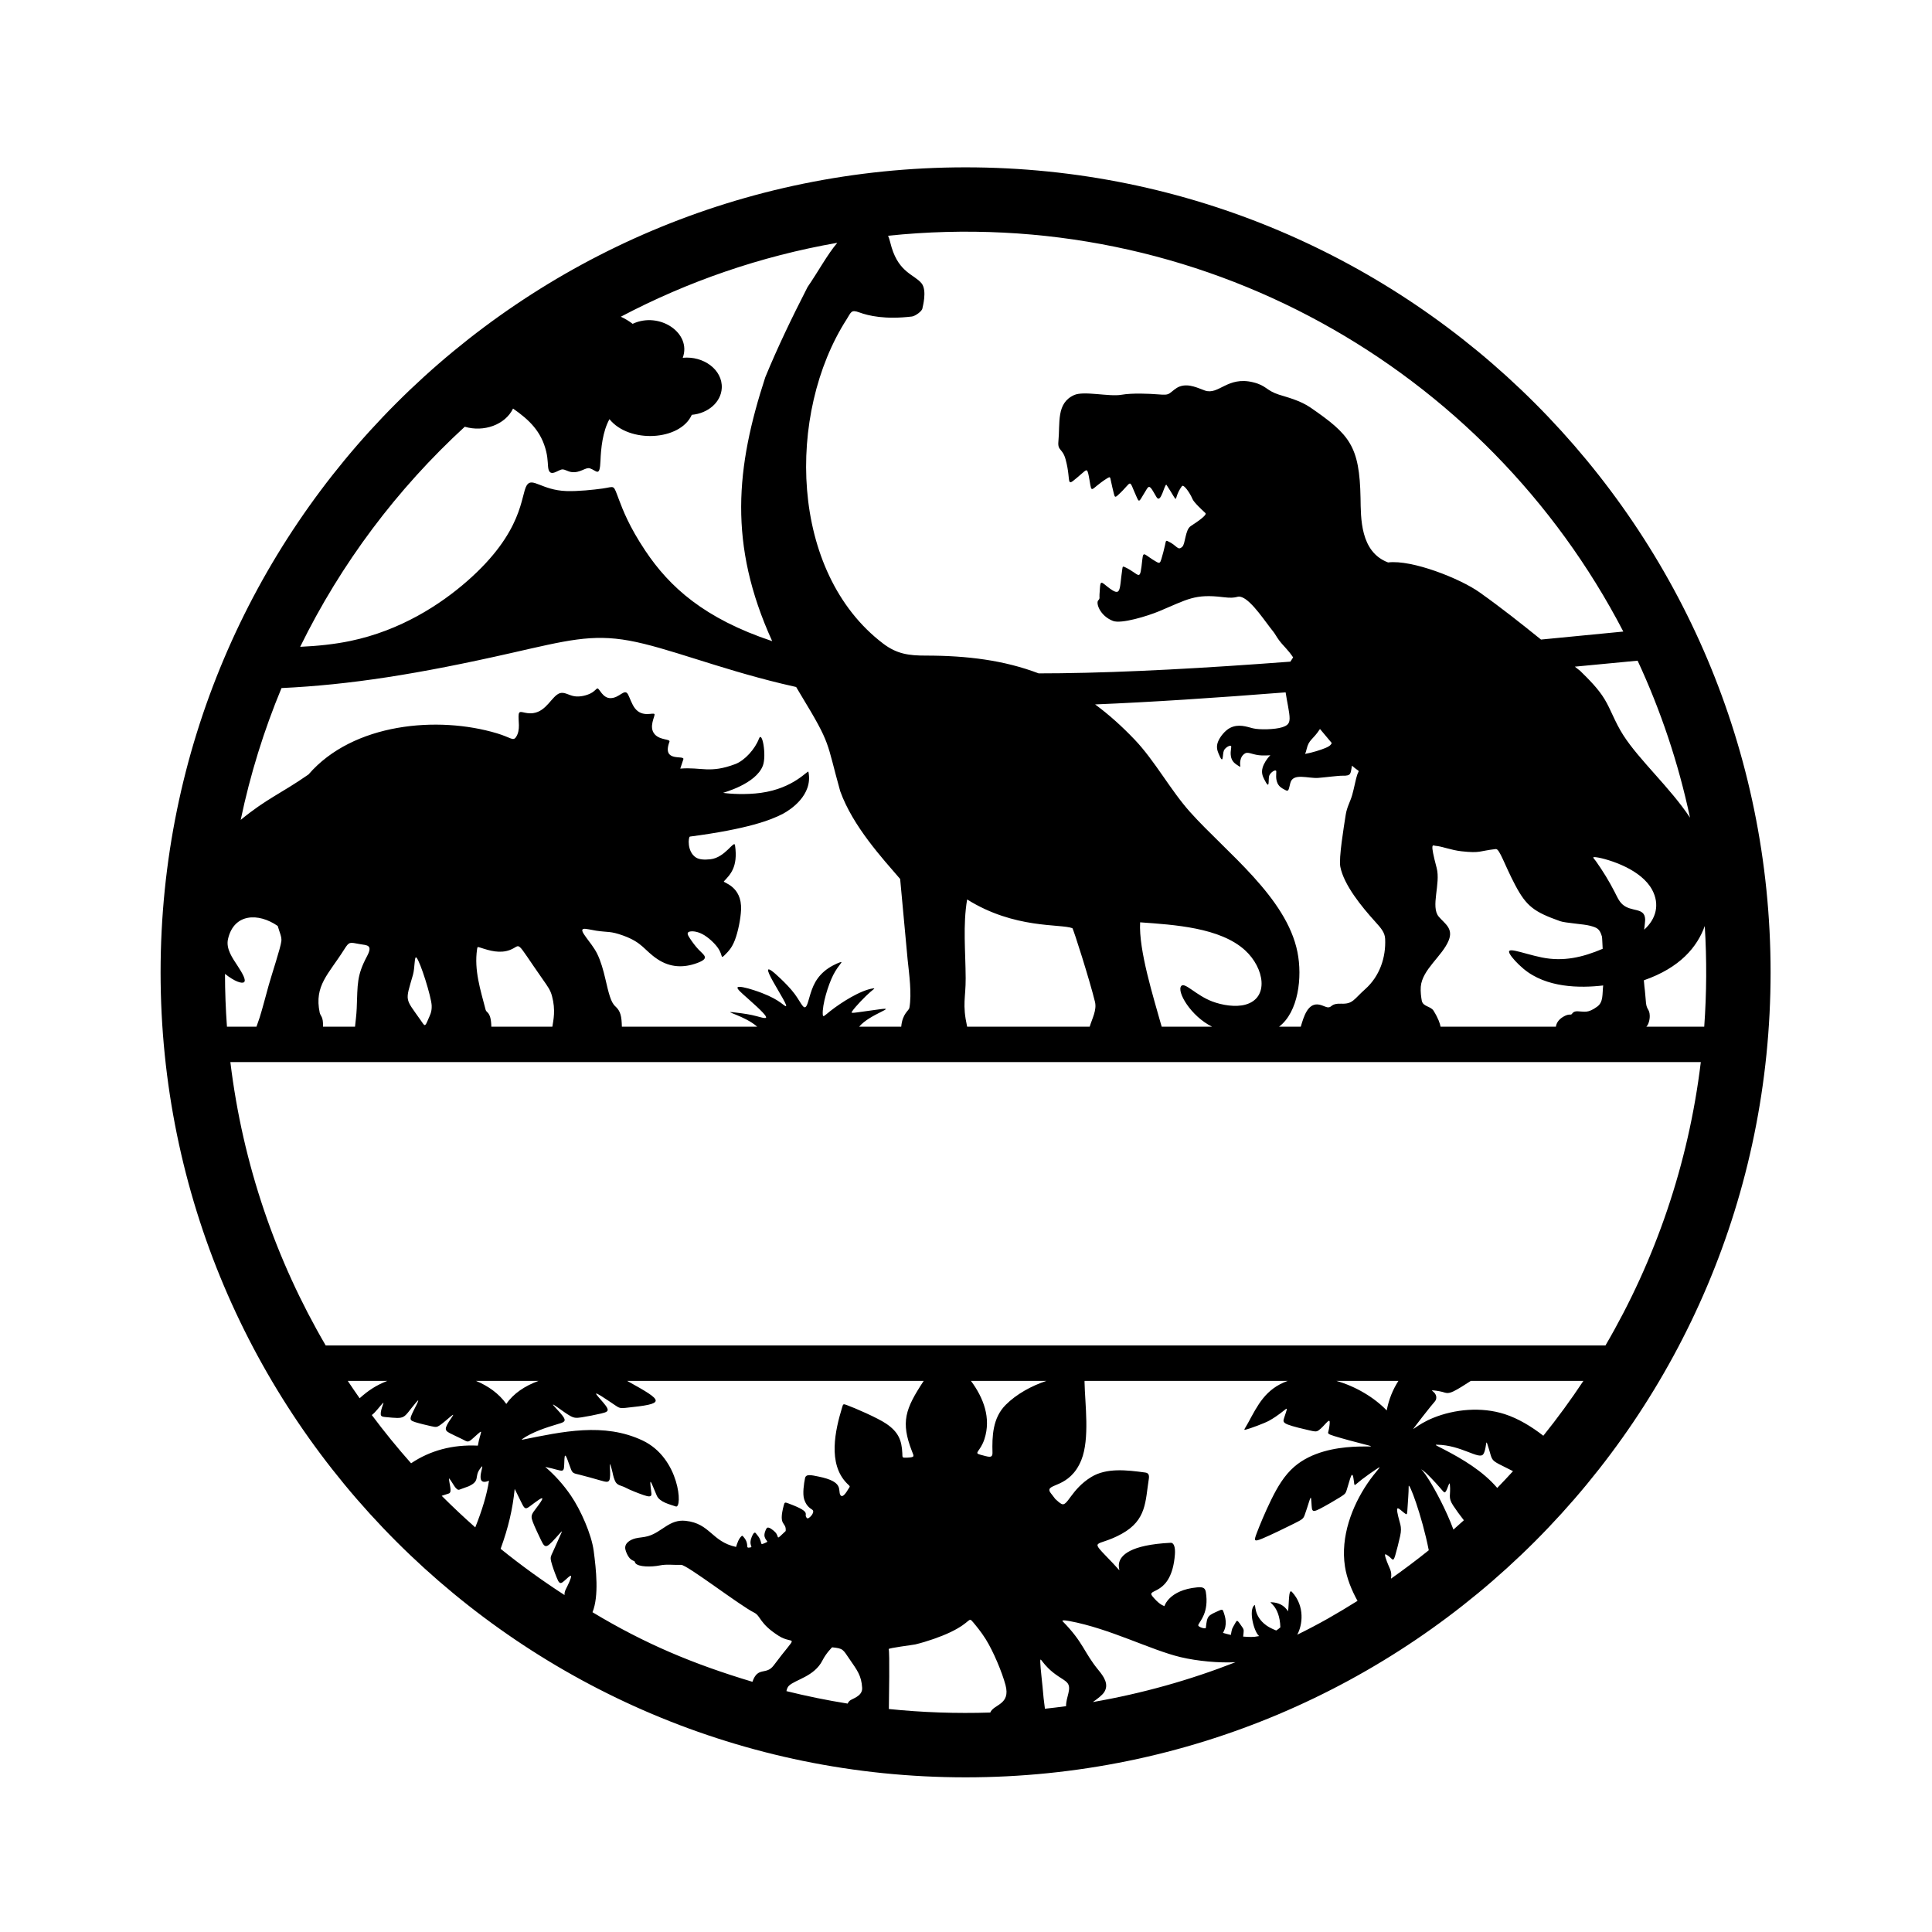 <svg xmlns:xlink="http://www.w3.org/1999/xlink" viewBox="0 0 30000 30000" style="shape-rendering:geometricPrecision; text-rendering:geometricPrecision; image-rendering:optimizeQuality; fill-rule:evenodd; clip-rule:evenodd" version="1.1" height="300mm" width="300mm" xml:space="preserve" xmlns="http://www.w3.org/2000/svg">
 <defs>
  <style type="text/css">
   
    .fil0 {fill:black}
   
  </style>
 </defs>
 <g id="Layer_x0020_1">
  <path d="M9751.31 10782.39c-53.73,-98.59 -128.4,56.02 -270.07,58.26 -124.8,1.97 -174.2,-154.37 -204.39,-150.87 -17.64,2.05 -38.73,41.66 -102.35,75.16 -63.62,33.49 -169.73,60.86 -257.19,46.04 -87.47,-14.81 -156.27,-71.8 -227.21,-46.03 -121.74,44.21 -202.1,279.09 -409.55,308.15 -141.23,19.77 -215.25,-61.73 -226.38,19.23 -12.3,89.55 34.48,239.61 -41.74,352.81 -45.57,67.68 -79.95,6.73 -294.69,-57.84 -914.8,-275.1 -2234.57,-162.6 -2927.62,638.81 -434.35,301.8 -643.81,369.82 -1052.63,704.96 148.23,-708.38 361.66,-1392.82 633.7,-2046.74 1058.4,-49.95 2120.51,-215.76 3573.05,-545.71 849.67,-193.01 1243.47,-297.22 1827.78,-190.49 584.31,106.74 1359.14,424.4 2366.18,667.72 73.41,17.73 148.05,35.09 224.25,51.96 24.78,42.32 50.18,84.91 76.19,127.77 473.89,781.11 388.45,705.89 607.89,1489.59 196.85,547.86 660.79,1049.09 930.87,1363.59l115.52 1246.44c24.01,229.77 67.44,535.59 27.68,755.68 -8,44.28 -107.48,85.26 -126.47,291.33l-653.31 0c167.31,-198.06 602.79,-307.9 322.63,-270.63 -92.87,12.36 -263.84,37.05 -353.03,48.79 -89.19,11.73 -96.56,10.5 -79.35,-15.33 49.52,-74.32 208.27,-237.89 283.54,-302.01 49.82,-42.44 83.03,-60.88 43.67,-55.35 -198.75,27.95 -501.98,223.03 -665.49,351.82 -89.8,70.73 -113.16,103.94 -116.86,56.58 -12.07,-154.75 86.58,-467.48 161.15,-614.44 85.62,-168.73 177.7,-224.54 99.02,-196.21 -46.13,16.62 -151.92,64.59 -234.96,135.32 -168.33,143.38 -203.79,307.77 -253.4,475.44 -54.51,184.21 -91.37,35.68 -207.63,-121.17 -65.2,-87.95 -152.97,-175.3 -219,-238.65 -523.19,-501.95 183.94,475.29 74.82,426.05 -47.31,-21.35 -121.42,-127.31 -490.2,-247.32 -121.78,-39.63 -234.95,-64.76 -252.17,-43.85 -17.22,20.91 61.5,87.87 149.45,165.63 475.91,420.75 275.35,307.56 72.59,264.74 -99.03,-20.91 -223.27,-35.67 -287.85,-43.06 -180.48,-20.64 175.69,53.06 369.68,223.65l-2101.22 0c-4.15,-157.62 -18.12,-240.35 -101.39,-315.46 -71.32,-64.33 -102.33,-200.29 -156.2,-431.2 -29.04,-124.5 -68.31,-270.3 -127.96,-389.81 -88.1,-176.49 -296.36,-365.41 -208.46,-381.88 35.31,-6.61 115.04,15.53 192.55,27.58 187.44,29.13 218.89,2.54 422.17,76.18 304.1,110.15 323.03,226.07 530.17,365.09 200.9,134.85 412.57,137.38 618.34,61.19 201.15,-74.48 107.61,-118.54 20.51,-210.28 -48.86,-51.46 -97.34,-117.99 -131.16,-169.06 -33.81,-51.06 -52.97,-86.69 -19.9,-103.41 33.05,-16.7 118.33,-14.49 209.97,33.05 91.63,47.54 189.61,140.43 240.46,212.03 92.01,129.52 31.34,191.94 125.52,96.11 36.09,-36.72 92.7,-90.46 141.15,-217.2 48.46,-126.74 88.77,-326.5 94.91,-466.88 16.36,-373.72 -286.67,-420.69 -266.56,-442.4 92.23,-99.45 222.99,-216.83 173.07,-559.41 -13.19,-90.5 -151.07,191.74 -383.12,216.44 -93.51,9.95 -173.32,5.54 -225.15,-28.43 -141.06,-92.46 -117.13,-320.6 -91.89,-323.89 892.74,-116.64 1259.76,-256.8 1444.2,-354.23 109.92,-58.06 469.28,-287.95 395.67,-651.15 -7.16,-35.43 -221.72,255.43 -738.17,326.39 -232.75,31.97 -480.36,16.19 -587.28,-0.13 -6.3,-0.96 510.24,-133.77 618.32,-423.22 58.61,-156.96 -10.75,-551.71 -61.55,-416.71 -59.09,157.08 -218.3,337.35 -367.83,393.71 -396.79,149.57 -522.94,43.16 -853.57,69.94 0,0 32.74,-96.38 47.74,-144.19 23.43,-74.7 -339.4,57.83 -215.96,-271.62 17.86,-47.65 -142.78,-21.43 -227.87,-116.33 -101.75,-113.49 10.15,-286.71 -4.43,-313.84 -16.5,-30.71 -185.95,56.8 -301.4,-88.11 -51.06,-64.08 -83.45,-170.33 -109.8,-218.69zm-6174.15 5709.82l22832.79 0c-192.01,1589.19 -708.15,3078.55 -1480.36,4400l-19872.08 0c-772.21,-1321.44 -1288.35,-2810.8 -1480.35,-4400zm16459.76 -6218.14c-1315.69,99.51 -2529.65,167.3 -3567.01,179.92 -116.18,1.41 -230.17,2.14 -341.96,2.19 -533.99,-203.15 -1107.36,-276.09 -1754.52,-276.09 -257.53,0 -445.32,-23.72 -657.43,-184.44 -1461.2,-1107.22 -1506.6,-3577.5 -568.88,-5038.49 69.57,-108.39 65.73,-154.07 196.06,-106.02 142.52,52.56 402,113.38 816.96,63.7 51.44,-6.15 161.72,-83.95 163.53,-129.59 0.42,-10.5 77.5,-275.37 -14.96,-387.11 -111.78,-135.08 -344.2,-163.49 -463.47,-554.87 -18.56,-60.9 -31.53,-127.39 -54.99,-182.65 4837.53,-502.98 9289.45,2049.71 11416.3,6146.33 -427.44,41.86 -854.03,83.47 -1277.88,124.2 -317.28,-255.48 -601.55,-482.31 -953.95,-733.1 -299.32,-213 -1047.24,-510.31 -1420.67,-464.42 -436.36,-163.84 -422.25,-695.29 -427.8,-999.04 -14.85,-812.23 -169.76,-986.3 -773.9,-1403.79 -168.07,-116.14 -378.5,-165.33 -496.02,-203.6 -198.79,-64.73 -189.99,-140.63 -399.01,-191.3 -399.37,-96.81 -532.13,202.28 -747.45,128.44 -101.08,-34.66 -246.08,-113.47 -388.07,-64.21 -66.96,23.23 -116.16,77.88 -157.15,105.21 -40.99,27.33 -73.8,27.33 -194.04,17.77 -120.25,-9.56 -388.63,-22.6 -558.34,7.16 -190.01,33.33 -581.49,-64.08 -733.15,4.23 -279.52,125.89 -216.28,428.79 -244.41,719.66 -14.55,150.55 64.08,103.23 112.06,280.13 103.51,381.65 -33.04,461.97 265.09,207.7 67.79,-57.82 74.13,-72.8 105.22,109.32 40.56,237.58 7.32,142.85 277.39,-25.96 43.72,-27.33 43.72,-16.4 54.66,36.89 10.93,53.29 32.79,148.94 46.45,202.23 13.67,53.29 19.14,64.23 60.13,27.33 246.21,-221.61 153.69,-280.45 300.62,41 38.86,85.02 38.16,37.86 154.41,-144.84 43.65,-68.62 69.27,0.87 146.66,130.05 68.52,114.37 121.71,-195.94 153.96,-191.55 223.75,337.31 84.32,236.41 241.05,23.28 28.32,-38.5 127.5,113.42 158.07,184.77 12.85,30.02 26.57,65.81 207.03,232.44 33.43,30.87 -142.41,146.11 -228.5,202.74 -86.08,56.63 -81.9,273.97 -129.48,319.28 -74.31,70.78 -77.56,-19.37 -227.71,-86.1 -30.59,-13.6 -28.33,0 -40.79,58.91 -12.45,58.91 -39.65,163.13 -57.77,220.91 -18.13,57.77 -27.19,69.11 -73.64,43.05 -187.34,-105.11 -205.83,-182.94 -221.46,-40.84 -40.98,372.64 -30.06,234.42 -269.07,122.41 -36.26,-16.99 -36.26,-10.19 -42.17,29.39 -52.97,354.86 -2.49,462.29 -278.91,235.23 -74.1,-60.87 -62.05,2.52 -75.15,159.88 -4.1,49.2 11.72,57.95 -20.13,91.73 -37.19,39.46 23.04,236.94 228.39,317.92 128.15,50.53 536.97,-74.42 722.3,-152.03 434.83,-182.09 548.87,-271.48 990.36,-216.47 235.81,29.38 205.12,-31.85 291.18,0.93 159.08,60.59 373.35,397.9 485.53,533.16 27.03,32.6 52.5,83.51 89.1,132.85 69.84,94.13 139.61,146.77 219.88,267.98 -15.68,22.92 -29.85,44.84 -42.55,66.19zm-10423.52 -2509.44c-96.44,-253.03 -57.14,-206.81 -257.41,-178.7 -134.05,18.81 -384.22,45.76 -563.39,39.23 -380.5,-13.87 -529.39,-221.61 -613.26,-89.14 -96.23,152 -41.89,713.89 -925.77,1488.04 -417.45,365.63 -1034.54,766.32 -1811.7,928.57 -246.2,51.39 -508.47,78.86 -780.76,91.09 634.5,-1294.55 1505.14,-2452.36 2555.75,-3417.26 293.03,87.28 627.28,-28.23 749.65,-282.31 251.15,175.47 439.91,354.04 515.23,669.12 30.44,127.36 21.24,222.62 35.39,275.39 32.98,123.07 153.81,2.05 214.97,0.38 41.65,-1.15 82.87,32.47 138.66,40.62 138.95,20.3 222.01,-79.09 288.46,-57.4 104.67,34.16 154.2,147.49 164.86,-119.12 7.44,-186.01 32.13,-450.2 139.31,-644.26 306.24,379.9 1098.03,336.56 1278.54,-67.41 253.48,-22.82 454.4,-195.99 465.5,-416.19 14.31,-283.96 -284.28,-501.22 -605.89,-469.37 141.62,-385.76 -363.09,-722.89 -778.06,-527.41 -54.95,-42.24 -116.59,-79.45 -183.6,-110.52 1036.94,-546.43 2167.54,-939.09 3361.41,-1147.61 -153.97,180.86 -288.92,435.16 -461.89,687.59 -245.12,477.95 -467.99,942.47 -656.1,1399.66 -455.39,1396.62 -579.12,2592.18 107.26,4098.28 -1054.87,-351.92 -1592.12,-838.74 -1970,-1403.93 -253.81,-379.62 -350.84,-639.58 -407.16,-787.34zm5381.39 7424.69c-1.98,-416.25 -44.84,-822.63 22.69,-1222.69 737.97,462.05 1448.9,375.36 1634.09,446.19 14.63,5.6 272.72,820.69 350.91,1143 31.05,128.01 -42.1,255.84 -81.84,386.39l-1903.12 0c-77.98,-354.69 -21.27,-443.89 -22.73,-752.89zm-10682.22 -810.82c28.96,102.47 64,167.59 56.37,235.08 -11.75,103.89 -146.15,505.98 -195.86,682.61 -47,166.94 -97.34,366.44 -141.04,503.35 -16.71,52.36 -35.72,100.03 -49.72,142.67l-458.28 0c-19.64,-270.83 -29.9,-544.27 -30.46,-819.99 150.25,119.45 263.89,156.3 296.55,128.32 34.08,-29.19 -20.05,-128.99 -99.67,-250.8 -79.63,-121.83 -184.75,-265.66 -150.16,-417.85 90.62,-398.83 470.23,-412.89 772.27,-203.39zm3094.94 363.93c6.12,-42.5 6.12,-42.5 55.89,-26.16 143.18,47.04 300.47,93.32 455.89,34.4 190.95,-72.41 56.87,-188.48 505.31,452.3 82.3,117.59 121.14,168.8 146.33,262.3 59.73,221.76 21.52,375.36 6.05,476.94l-947.68 0c-4.48,-232.41 -75.8,-213.22 -88,-260.15 -82.25,-316.39 -180.32,-616.49 -133.79,-939.63zm-940.56 127.49c58.77,61.93 230.4,607.62 236.04,744.54 4.25,103.01 -29.43,154.15 -52.62,209.95 -54.52,131.13 -52.14,112.12 -120.94,14.11 -244.83,-348.8 -238.49,-279.28 -117.77,-699.15 32.64,-113.53 20.68,-305.91 55.29,-269.45zm-927.79 785.41c-4.33,107.77 -18.88,207.7 -26.43,286.88l-497.49 0c6.86,-159.09 -40.16,-165.1 -50.93,-216.93 -87.91,-423.19 136.47,-594.73 381.11,-983.42 79.02,-125.55 83.72,-109.63 242.09,-81.68 112.29,19.82 207.01,9.13 110.87,189.54 -160.89,301.94 -144.2,431.88 -159.22,805.61zm9454.4 -13056.91c-6903.56,0 -12500,5596.44 -12500,12500 0,6903.56 5596.44,12500 12500,12500 6903.56,0 12500,-5596.44 12500,-12500 0,-6903.56 -5596.44,-12500 -12500,-12500zm-5255.56 18843.79l4605.45 0c-288.91,437.92 -358.57,638.6 -183.42,1091.03 31.63,81.74 51.67,94.83 -71.56,100.94 -85.59,4.23 -74.35,-0.9 -77.25,-66.84 -8.88,-202.12 -59.5,-332.09 -253.66,-462.45 -132.83,-89.19 -481.48,-240.96 -614.4,-289.38 -51.84,-18.88 -51.32,-12.21 -67.58,41.26 -107.39,353.23 -224.53,871.18 73.85,1175.39 58.01,59.14 55.37,36.62 17.03,99.51 -13.76,22.56 -81.86,141.7 -117.06,83.07 -44.47,-74.08 65.76,-205.33 -340.8,-287.08 -110.27,-22.16 -193.87,-43.83 -208.09,25.02 -17.17,82.97 -41.37,243.04 -13.02,330.11 40.93,125.68 116.08,146.9 132.42,166.56 36.18,43.47 -65.89,143.68 -85.58,126.41 -78.63,-68.95 105.2,-82.99 -289.33,-229.75 -55.1,-20.51 -61.36,-21.53 -73.62,24.18 -92.44,344.4 41.9,250.11 28.6,403.44 -172.84,162.79 -85.9,95.18 -164.97,15.43 -23.57,-23.77 -102.45,-92.66 -128.22,-61.13 -18.33,22.43 -46.61,93.68 -33.84,134.96 20.96,67.77 61.39,71.16 29.09,85.92 -114.74,52.44 -60.13,27.07 -109.75,-64.17 -13.71,-25.22 -33.19,-46.46 -45.67,-63.34 -15.53,-21 -33.49,-54.56 -74.78,46.02 -49.83,121.38 19.77,152.84 -13.63,159.81 -108.06,22.54 -1.2,-35.79 -116.83,-166.83 -13.27,-15.04 -17.7,-15.93 -29.2,-5.31 -40.74,37.61 -63.36,103.1 -82.83,165.85 -382,-83.64 -398.77,-363.58 -782.4,-405.4 -253.46,-27.63 -364.89,174.67 -585.59,238.12 -66.99,19.26 -136.05,19.42 -193.69,34.09 -89.35,22.77 -177.3,79.37 -156.74,172.22 9.61,43.35 36.92,102.2 65.95,135.04 29.03,32.82 59.78,39.63 72.18,47.16 12.38,7.54 6.44,15.76 16.48,29.54 46.19,63.36 252.69,61.64 377.1,36.73 115.03,-23.02 206.1,-4.45 333.12,-9.41 89.2,-3.47 910.2,630.44 1133.82,741.4 107.02,53.1 77.13,166.95 380.19,360.1 245.78,156.64 324.96,-76.64 -77.17,461.33 -116.79,156.24 -244.17,8.79 -329.21,253.11 -925.73,-277.77 -1671.99,-591.69 -2483.39,-1080.28 102.73,-253.31 56.2,-667.3 18.68,-952.24 -33.93,-257.6 -201.91,-636.34 -354.16,-859.06 -118.18,-172.89 -251.38,-319.17 -397.98,-445.07 312.24,62.39 286.88,129.82 297.49,-118.61 6.45,-151.19 54.05,35.94 102.69,157.21 24.99,62.31 47.6,61.84 131.54,82.21 83.91,20.36 229.2,61.56 323.51,88.65 94.33,27.08 137.71,40.07 147.94,-32.5 16.53,-117.29 -26.11,-336.22 27.6,-146.07 22.57,79.93 20.1,111.86 52.38,186.48 32.28,74.6 97.36,68.7 163.28,104.35 65.92,35.65 193.17,85.39 275.86,114.17 82.76,28.76 133.97,36.27 126,-25.67 -37.72,-293.11 -11.67,-184.13 83.26,34.8 43.96,101.39 199.77,135.96 295.6,169.01 107.37,37.03 63.84,-750.51 -516.12,-1024.39 -599.96,-283.33 -1243.94,-137.1 -1870.46,-11.59 -0.49,-2.61 -1.22,-5.27 -2.2,-7.83 154.86,-111.81 394.19,-187.41 544.63,-231.93 94.11,-27.84 137.67,-40.19 110.22,-94.92 -45.05,-89.79 -290.88,-301.89 -103.2,-169.13 57.88,40.95 142.02,103.45 200.37,135.31 58.38,31.85 90.99,33.05 174.29,20.46 83.33,-12.62 217.37,-39.04 302.57,-59.24 85.24,-20.18 121.62,-34.11 92.45,-89.32 -49.68,-94.02 -289.05,-304.73 -95.93,-185.48 64.15,39.6 163.12,107.27 221.03,146.42 57.92,39.16 74.81,49.77 156.55,41.29 636.63,-66.05 615.8,-95.44 30.11,-419.69zm-2347.22 0l972.19 0c-212.02,77.56 -391.03,195.97 -500.97,358.03 -114.41,-160.49 -279.71,-278.67 -471.22,-358.03zm-1990.72 0l614.59 0c-172.25,67.49 -295.1,148.08 -430.36,269.66 -62.64,-88.97 -124.07,-178.86 -184.23,-269.66zm8399.22 4165.49c-7.96,-17.68 378.19,-64.79 413.14,-73.21 186.35,-44.94 399.23,-119.86 546.49,-190.35 331.25,-158.56 273.24,-246.93 351.55,-153.8 41,48.77 123.02,146.29 195.74,262.45 118.77,189.73 254.13,514.28 307.06,711.57 83.18,310.08 -184.7,297.79 -236.31,427.79 -527.24,17.23 -1055.5,-1.24 -1574.85,-54.71 1.02,-138.13 15.4,-889.25 -2.82,-929.74zm-1549.41 569.04c102.61,-98.13 394.9,-143.08 521.84,-394.85 57.48,-114.02 149.46,-202.6 149.46,-202.6 174.63,17.67 165.61,31.18 273.23,187.87 114.56,166.8 181.94,250.53 193.02,441.64 7.8,134.79 -161.67,166.49 -198.53,204.25 -11.83,12.12 -20.27,25.82 -26.81,40.32 -321.47,-51.45 -638.5,-116.23 -950.49,-193.74 6.93,-34.49 18.55,-64.02 38.28,-82.89zm-4159.9 -2858.58c79.94,165.26 68.87,110.72 275.65,-28.95 152.68,-103.12 -55.25,144.8 -83.4,189.02 -35,54.97 -36.02,83.47 -7.15,158.87 28.86,75.43 87.59,197.71 125.48,277.33 72.41,152.09 87.9,121.96 298.38,-110.59 40.7,-44.98 29.28,-25.38 -1.54,42.61 -30.83,67.97 -81.06,184.32 -112.04,250.46 -31,66.14 -42.78,82.05 -27.54,147.65 15.23,65.59 57.49,180.84 87.35,253.66 29.87,72.78 47.34,103.12 92.23,69.49 76.49,-57.28 181.38,-190.46 102.62,-2.37 -42.31,101.04 -78.36,134.35 -73.93,202.63 -343.85,-221.91 -675.12,-461.67 -992.48,-717.95 119.13,-326.4 187.47,-616.92 218.5,-930.44 31.93,66.75 71.34,143.7 97.87,198.58zm-732.76 -995.83c180.08,-162.66 98.93,-96.6 63.01,125.46 -396.21,-18.9 -741.62,76.37 -1036.91,274.05 -213.46,-240.92 -416.98,-490.87 -609.89,-749.19 55.46,-39.33 130.66,-143.48 169.55,-183.22 38.42,-39.26 -35.02,87.69 -30.72,169.4 1.7,32.41 20.8,40.12 64.58,44.39 341.75,33.35 268.53,28.84 483.51,-225.86 99.89,-118.35 -47.67,129.38 -76.59,211.78 -20.07,57.28 -4.75,71.96 61.78,93.24 66.5,21.33 184.2,49.29 251.97,64.18 67.82,14.89 85.71,16.72 130.26,-13.41 44.56,-30.13 115.71,-92.25 159.84,-129.35 126.05,-106.06 -25.44,56.42 -59.43,152.57 -17.96,50.8 5.97,70.84 58.89,98.92 52.92,28.06 134.87,64.13 186.27,89.95 94.59,47.52 89.19,62.62 183.88,-22.91zm-218.39 806.9c46.56,-16.94 93.11,-33.87 139.67,-50.81 179.75,-83.94 86.38,-144.78 169.67,-263.49 134.8,-192.12 -129.7,291.99 144.87,177.3 -32.42,215.5 -108.46,463.52 -213.29,724.93 -178.74,-158.01 -352.53,-321.51 -521.1,-490.21l112.79 -36.82c54.97,-22.65 0.27,-157.39 0.4,-236.08 55.66,58.39 108.95,206.22 166.99,175.18zm10886.66 -7231.55c-109.07,-395.09 -346.93,-1143.44 -321.66,-1575.88 529.77,37.96 1243.83,80.88 1630.4,435.01 297.45,272.49 380.01,740.72 3.1,843.5 -151.31,41.25 -356.51,9.71 -513.82,-49.78 -250.48,-94.73 -423.73,-300.97 -479.66,-241.9 -79.09,83.54 146.34,471.17 476.65,633.58l-781.7 0c-4.78,-15.02 -9.29,-29.95 -13.31,-44.53zm1835.8 44.53c299.96,-227.47 363.69,-767.13 285.56,-1158.05 -170.7,-854.07 -1104.83,-1547.1 -1666.29,-2173.86 -305.56,-341.15 -546.08,-794.18 -861.45,-1125.18 -202.93,-212.99 -406.84,-393.97 -614.15,-547 868.04,-35.55 1870.99,-101.8 2958.33,-187.24 19.14,136.67 62.4,313.17 61.63,404.05 -0.72,84.73 -36.63,112.01 -115.6,137.86 -107.91,35.31 -353.33,41.85 -454.51,16.13 -98.31,-24.98 -223.23,-72.42 -353.27,-6.8 -78.26,39.49 -158.68,138.59 -188.84,216.85 -30.16,78.26 -10.05,135.71 8.62,181.66 82.5,203.04 56.74,10.74 84.01,-48.11 22.44,-48.43 104.44,-92.19 112.73,-63.18 6.39,22.39 -36.04,139.79 25.13,229.04 26.57,38.77 71.08,63.19 93.34,77.55 50.84,32.8 -2.61,-16.73 33.03,-119.91 13.64,-39.49 42.37,-66.77 66.78,-78.98 54.18,-27.09 117.04,28.68 261.36,33.74 38.51,1.36 82.43,-0.8 128.46,-3.37 -54.52,52.66 -101.26,128.67 -119.58,190.18 -23.94,80.38 0.59,136.08 22.79,180.43 98.1,196 57.42,6.22 79.99,-54.53 18.59,-50.05 96.93,-100.06 107.45,-71.8 8.12,21.81 -25,142.19 42.95,226.38 29.52,36.58 75.81,57.45 99.12,70.02 53.24,28.73 50.25,-5.25 77.72,-110.85 41.63,-160.06 273.8,-66.67 432.64,-77.95 98.82,-7.02 313.99,-35.73 376.05,-34.11 143.63,3.74 122.91,-33.88 148.2,-155.94 126.62,113.12 114.25,51.99 82.42,138.17 -21.55,58.35 -48.82,210.92 -79.25,317.48 -30.44,106.59 -81.52,184.61 -100.54,307.66 -28.32,183.2 -110.13,672.33 -83.64,807.26 55.3,281.65 330.4,619.33 542.65,853.19 89.56,98.67 148.7,167.23 153.34,265.43 13.75,290.37 -85.63,581.84 -310.05,781.33 -176.68,157.04 -189.65,232.92 -371.17,225.36 -163.5,-6.8 -141.96,59.56 -205.55,57.11 -33,-1.27 -78.67,-29.18 -128.16,-40.6 -186.43,-43.02 -249.75,188.58 -295.06,340.58l-337.19 0zm2200.54 -621.01c21.46,-266.14 333.97,-475.02 432.68,-716.89 76.91,-188.46 -60.6,-260.65 -153.54,-370.5 -130.34,-154.03 32.35,-511.35 -32.6,-756.23 -110.11,-415.08 -58.94,-346.84 -21.54,-344.04 109.7,8.24 239.74,66.72 408.16,85.19 300.09,32.92 267.65,-5.1 531.87,-34.64 59.3,-6.63 132.94,241.91 302.84,562.85 174.47,329.56 296,415 697.32,557.38 78.64,27.89 368.69,44.98 461.31,70.34 105.68,28.95 150.6,42.29 186.35,167.47 4.25,14.89 6.78,104.57 11.6,191.06 -312.62,132.63 -607.98,201.4 -941.86,134.8 -152.49,-30.41 -322.22,-85.24 -416.43,-104.18 -94.22,-18.95 -112.92,-2.02 -82.12,51.62 30.8,53.66 111.12,144.02 210.66,227.66 354.83,298.19 876.53,301.16 1237.55,259.17 -15.73,136.38 5.57,256.81 -92.39,328.38 -147,107.41 -196.03,75.82 -306.22,72.49 -79.33,-2.4 -80.2,48.83 -101.51,50.77 -13.95,1.26 -44.42,-3.81 -91.35,19.01 -94.58,46 -133.59,108.08 -143.01,169.3l-1790.66 0c-8.75,-49.62 -35.42,-129.4 -108.16,-246.91 -45.96,-74.25 -165.86,-61.42 -183.72,-158.4 -8.88,-48.2 -21.57,-137.02 -15.23,-215.7zm-5221.04 6146.39c-0.18,-8.87 -0.01,-17.35 0.36,-25.38l3154.77 0c-349.43,125.56 -468.1,382.05 -614.79,650.18 -53.37,97.56 -77.67,116.83 -40.78,108.03 63.89,-15.27 297.22,-100.87 368.1,-140.9 292.11,-164.95 314.59,-298.65 230.77,-40.55 -15.2,46.83 -19.75,70.94 57.96,101.49 77.72,30.54 237.68,67.52 328.96,88.57 91.25,21.04 113.82,26.14 150.68,0.13 83.46,-58.87 165.99,-195.06 170.51,-129.98 2.12,30.51 -8.25,101.67 -18.57,140.4 -10.33,38.71 -20.61,44.98 87.98,78.99 108.59,34.01 336.05,95.73 462.19,127.33 439,109.96 -540.38,-119.89 -1082.18,350.02 -154.55,134.05 -260.03,313.58 -356.4,509.46 -96.37,195.89 -183.66,408.13 -227.05,523.84 -43.37,115.7 -42.86,134.89 80.85,84.34 123.71,-50.55 370.6,-170.82 500.26,-235.7 129.67,-64.86 142.1,-74.38 163.73,-130.45 21.62,-56.08 52.45,-158.74 71.28,-216.34 18.84,-57.61 25.7,-70.15 29.53,-35.33 18.89,171.96 -13.24,229.08 135.48,152.9 86.46,-44.29 237.57,-131.84 316.2,-181.18 78.6,-49.35 84.7,-60.5 100.11,-108.22 58.52,-181.32 86.97,-356.41 113.48,-131.73 9.62,81.52 0.13,60.5 121.88,-34.03 64.95,-50.45 168.1,-122.47 223.99,-159.76 125.22,-83.54 0.21,17.9 -139.8,225.78 -234.55,348.29 -417.6,820.56 -345.99,1284.89 28.38,184.03 103.33,368.46 195.03,533.6 -327.8,204.84 -587.01,354.04 -935.84,525.66 80.28,-146.79 124.32,-440.9 -82.93,-664.82 -56.74,-61.31 -42.55,204.79 -60.45,301.08 -60.34,-95.86 -151.45,-135.6 -256.86,-140.39 -67.2,-3.06 127.73,38.67 138.09,389.54 -19.07,18.03 -40.68,34.43 -64.44,49.14 -53.95,-22.06 -107.03,-45.62 -154,-79.59 -206.08,-149.03 -157.61,-337.16 -185.18,-313.54 -94.99,81.37 -3.35,421.21 74.52,479.95 -101.3,20.72 -151.95,13.44 -248.53,7.83 8.9,-91.23 17.53,-101.63 -13.9,-146.41 -71.22,-101.48 -76.71,-119.87 -103.13,-72.8 -64.65,115.17 -53.07,81.87 -74.14,193.5 -43.95,-9.61 -83.19,-20.73 -122.41,-31.85 73.48,-126.25 38.43,-244.09 4.34,-337.16 -11.09,-30.26 -28.59,-25.33 -64.7,-8.96 -176.2,79.9 -184.56,75.54 -205.76,268.75 -2.33,21.29 -130.09,-13.61 -117.16,-46.02 23.91,-60.01 169.63,-193.82 116.83,-513.24 -9.7,-49.71 -32.79,-82.53 -136.16,-69.92 -438.08,41.9 -506.39,291.86 -506.39,291.86 -50.23,-20.03 -100.09,-50.53 -185.47,-152.36 -109.47,-130.53 298.23,9.95 348.18,-651.44 7.98,-105.75 -14.03,-183.02 -65.34,-180.47 -1272.09,63.43 -564.99,667.13 -900.14,314.46 -387.74,-408.02 -268.3,-226.52 141.69,-454.7 384.77,-214.13 363.12,-499.66 418.18,-848.28 9.6,-60.81 -1.93,-95.15 -54.04,-102.28 -287.27,-39.32 -602.18,-75.63 -839,69.22 -316.8,193.76 -368.46,467.31 -462.79,418.24 -25.24,-13.14 -62.74,-44.8 -95.48,-76 -14.74,-23.2 -74.8,-93.72 -83.53,-110.68 -70.69,-137.28 307.1,-47.18 487.67,-495.54 133.08,-330.47 56.53,-869.87 49.73,-1203.18zm5998.28 -25.38l1747.99 0c-194.59,293.69 -402.32,577.92 -622.32,851.86 -181.24,-141.15 -387.85,-267.09 -598.83,-335.24 -366.65,-118.43 -781.1,-75.56 -1108.64,56.7 -267.54,108.03 -371.2,248.34 -275.9,123.08 51.57,-67.76 164.35,-214.33 229.87,-294.38 65.54,-80.05 83.82,-93.58 89.09,-120.94 19.18,-99.47 -90.35,-132.63 -59.65,-133.79 22.15,-0.84 102.3,9.13 156.46,23.75 54.13,14.64 82.28,33.93 172.27,-8.55 72.09,-34.02 183.94,-107.72 269.66,-162.49zm-2088.21 0l963.75 0c-86.47,134.64 -149.41,286.5 -181.71,459.01 -192.41,-199.8 -478.51,-372.64 -782.04,-459.01zm-5464.58 903.58c106.09,-327.15 -13.7,-639.14 -209.49,-903.58l1172.52 0c-236.01,78.59 -465.85,205.34 -633,372.46 -203.26,203.23 -212.08,489.25 -205.16,742.01 2.66,96.85 -67.07,62.29 -187.64,32.06 -111.57,-27.96 -0.35,-48.27 62.77,-242.95zm7026.87 87.57c375.98,4.07 656.12,239.99 718.99,147.21 51,-75.25 36.39,-237.34 61.87,-161.93 104.43,309.1 4.18,224.05 399.88,425.5 -80.34,88.11 -162.03,174.97 -245.03,260.54 -224.91,-264.24 -546.51,-451.98 -816.92,-592.73 -130.6,-67.97 -162.88,-79.07 -118.79,-78.59zm-457.83 989.28c4.91,-87.49 19.26,-249.29 18.32,-341.74 -0.94,-92.26 205.72,448.28 312.16,991.46 -190.68,153.02 -386.35,300.09 -586.7,440.92 19.86,-133.85 -26.94,-145.95 -84.28,-326.29 -15.69,-49.32 -10.13,-59.48 12.27,-47.23 95.62,52.31 100.6,135.63 136.79,16.62 22.07,-72.52 59.24,-221.41 77.69,-305.75 34.53,-157.9 -10.89,-190.57 -43.47,-366.53 -23.77,-128.47 51.41,-27.23 125.61,22.11 25.57,17.01 26.7,3.92 31.61,-83.57zm713.52 328.46c-117.2,-312.95 -279.38,-609.87 -378.31,-769.12 -96.3,-155 -125.88,-167.59 -125.88,-167.59 66.01,28.08 238.57,221.45 295.25,286.88 52.69,60.82 66.37,82.02 82.38,67.43 34.81,-31.68 64.72,-187.33 71.59,-115.02 15.89,167.42 -34.08,193.09 49.16,321.6 39.72,61.33 111.63,160.86 167.69,231.28 -53.5,48.68 -107.48,96.87 -161.88,144.54zm-5964.73 1420.32c629.78,116.21 1266.22,451.19 1729.78,560.91 260.04,61.55 594.2,92.21 851.15,78.34 -707.04,276.87 -1448.18,485.76 -2215.39,618.62 77.65,-53.76 144.68,-107.81 172.92,-148.97 86.81,-126.54 -9.83,-254.48 -85.6,-346.78 -230.5,-280.83 -230.54,-427.27 -554.65,-756.48 -13.87,-14.1 -1.49,-24.7 101.79,-5.64zm8960.07 -9229.21c34.71,-31.04 54.27,-110.94 52.95,-168.02 -2.51,-107.98 -46.58,-88.53 -58.37,-201.75 -6.34,-60.91 -13.98,-180.2 -24.11,-249.97 -2.34,-16.12 -5.71,-53.04 -9.19,-100.34 566.34,-196.91 829.51,-520.53 945.98,-843.01 32.06,519.52 29.24,1044.66 -8.36,1563.09l-898.9 0zm-9365.51 10358.12c-8.92,-117.98 -44.32,-407.58 -45.43,-489.72 -1.61,-118.83 17.24,43.85 278.36,217.47 67.49,44.87 113.1,69.93 140.08,101 76.14,87.66 -19.86,221.31 -17.89,364.39 -108.92,14.77 -218.33,28.02 -328.19,39.72 -5.9,-61.77 -19.79,-138.34 -26.93,-232.86zm10043.7 -13603.75c-308.28,-465.84 -787.61,-892.52 -1036.44,-1281.52 -131.92,-206.24 -191.38,-395.75 -290.72,-559.2 -99.33,-163.43 -238.57,-300.78 -377.78,-438.13 -28.31,-22.26 -56.14,-44.21 -83.51,-65.86 323.88,-30.72 649.14,-61.76 974.84,-92.89 357.75,770.11 632.76,1586.46 813.61,2437.6zm-5953.94 -1062.01c35.93,-155.81 96.17,-142.52 208.06,-315.07l182.6 217.78c-14.13,35.61 -46.02,55.85 -96.63,76.92 -71.59,29.8 -206.54,73.5 -317.65,92.52 8.88,-17.02 16.31,-40.43 23.62,-72.15zm4494.1 1739.29c-36.87,-52.69 -76.42,-72.89 9.04,-61.75 85.47,11.14 275,63.17 448.89,148.45 173.89,85.28 332.15,203.82 413.9,356.18 120.62,224.78 63.87,450.59 -123.68,619.15 7.7,-66.97 16.31,-138.78 15.07,-163.55 -9.46,-189.18 -215.54,-103.83 -353.78,-230.86 -54.77,-50.34 -81.44,-116.96 -117.7,-187.28 -93.43,-181.15 -177.21,-316.7 -291.74,-480.34z" class="fil0"></path>
 </g>
</svg>
